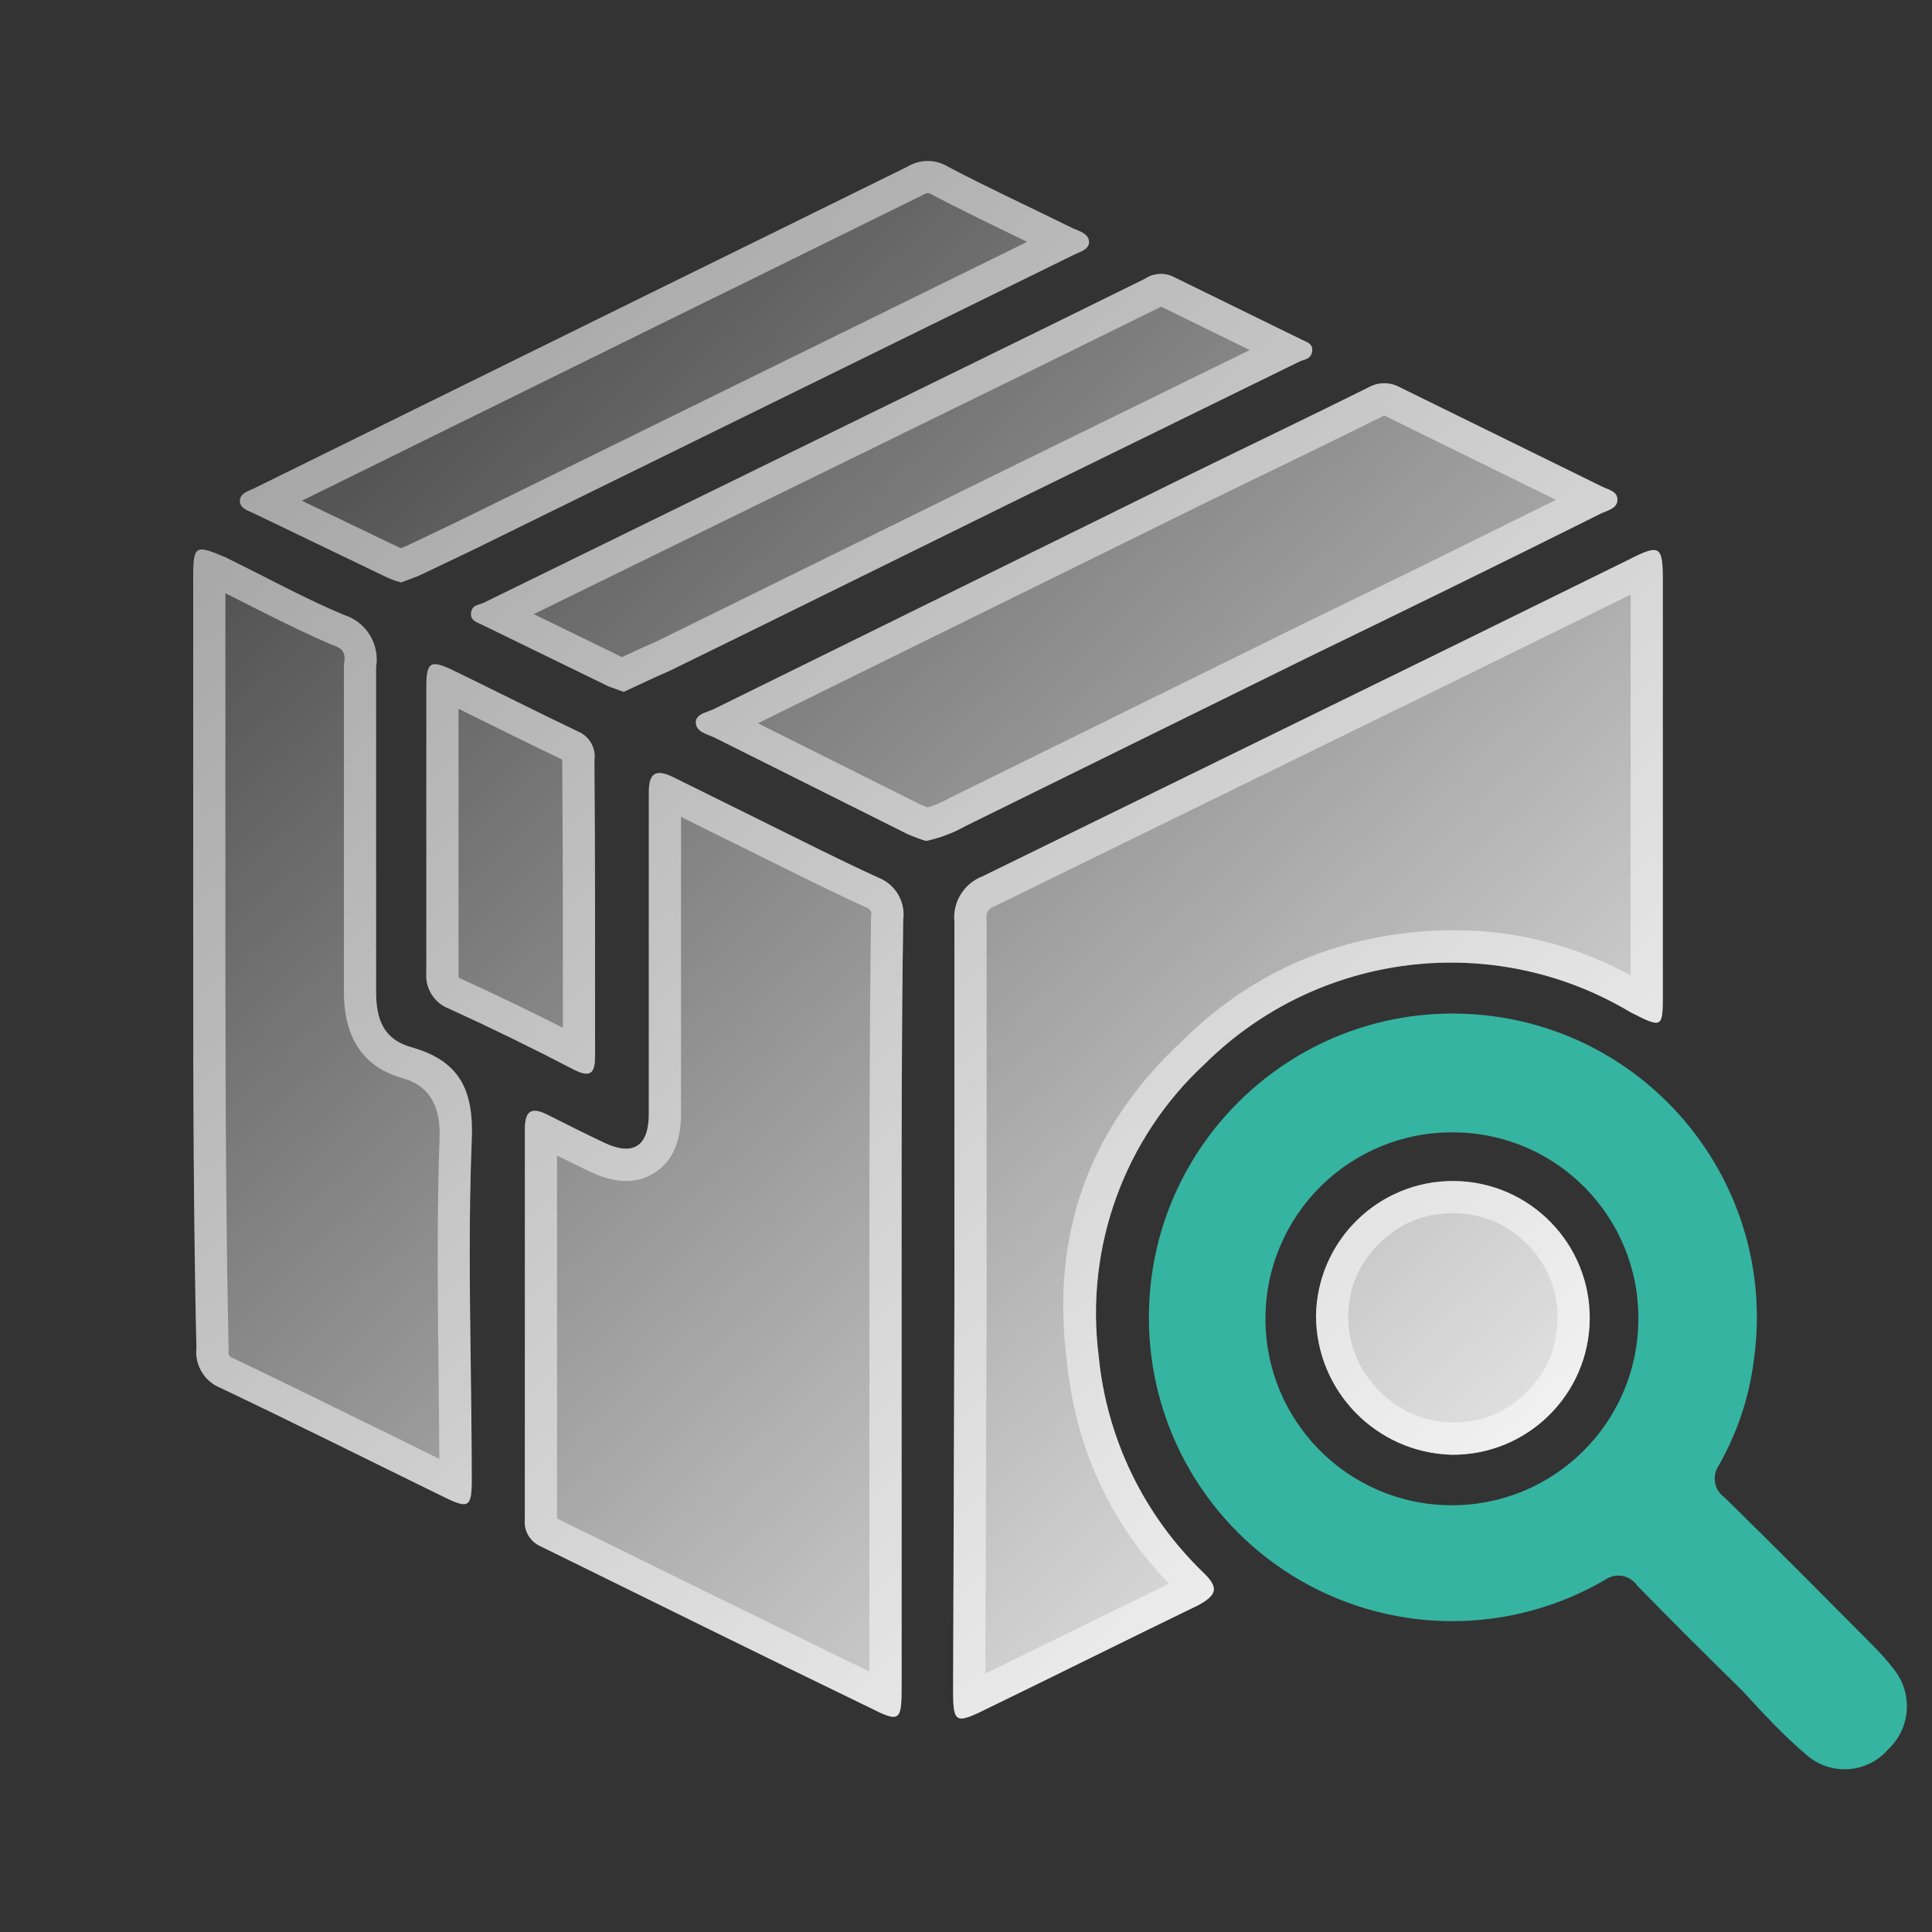 <svg xmlns="http://www.w3.org/2000/svg" xmlns:xlink="http://www.w3.org/1999/xlink" fill="none" version="1.1" width="60" height="60" viewBox="0 0 60 60"><rect x="0" y="0" width="60" height="60" fill="#333333" stroke="none"/><defs><linearGradient x1="0" y1="0" x2="0.939" y2="1.054" id="master_svg0_470_25225"><stop offset="0%" stop-color="#FFFFFF" stop-opacity="0"/><stop offset="100%" stop-color="#FFFFFF" stop-opacity="1"/></linearGradient></defs><g><g><path d="M35.68,40.937C35.668,35.463,40.3,31.127,45.761,31.499C51.223,31.871,55.224,36.795,54.47,42.217C54.328,43.375,53.957,44.493,53.38,45.507C53.154,45.833,53.235,46.28,53.56,46.507C55.11,48.027,56.64,49.567,58.17,51.107C58.402,51.34,58.619,51.587,58.82,51.847C59.417,52.594,59.338,53.674,58.64,54.327C57.992,55.077,56.857,55.158,56.11,54.507C55.4,53.907,54.76,53.217,54.11,52.507C53.01,51.427,51.91,50.337,50.84,49.237C50.613,48.91,50.162,48.834,49.84,49.067C46.928,50.763,43.332,50.774,40.409,49.096C37.487,47.418,35.683,44.307,35.68,40.937ZM45.15,35.167C41.948,35.134,39.328,37.705,39.3,40.907C39.272,44.108,41.848,46.725,45.05,46.747C48.251,46.769,50.863,44.189,50.88,40.987C50.913,37.794,48.343,35.184,45.15,35.167Z" fill="#35B4A1" fill-opacity="1"/></g><g><path d="M12.03,17.937C12.169,17.999,12.313,18.049,12.46,18.087L12.99,17.887C13.74,17.527,14.5,17.177,15.24,16.807L33.34,7.917C33.378,7.898,33.419,7.881,33.46,7.863C33.641,7.784,33.836,7.7,33.82,7.497C33.8,7.247,33.51,7.177,33.31,7.087C32.02,6.447,30.71,5.847,29.44,5.177C29.053,4.941,28.567,4.941,28.18,5.177C25.64,6.427,23.15,7.657,20.64,8.887L7.87,15.177C7.69,15.257,7.45,15.327,7.45,15.557C7.45,15.787,7.7,15.857,7.87,15.937L12.03,17.937ZM18.9,21.316L19.37,21.486C19.83,21.276,20.32,21.036,20.79,20.836C24.37,19.086,27.94,17.316,31.52,15.556L40.36,11.226C40.51,11.156,40.71,11.166,40.75,10.906C40.781,10.703,40.622,10.634,40.475,10.57C40.434,10.553,40.395,10.536,40.36,10.516L36.42,8.586C36.141,8.458,35.815,8.484,35.56,8.656L32.37,10.226L15.03,18.716C14.88,18.796,14.67,18.766,14.63,19.026C14.598,19.237,14.763,19.31,14.917,19.378C14.953,19.394,14.988,19.409,15.02,19.426L18.9,21.316ZM28.76,26.116C28.558,26.056,28.361,25.982,28.17,25.896L22.17,22.896C21.95,22.796,21.62,22.726,21.61,22.446C21.602,22.235,21.806,22.16,22.001,22.089C22.064,22.066,22.126,22.043,22.18,22.016L36.98,14.726C38.82,13.826,40.66,12.946,42.49,12.036C42.799,11.858,43.18,11.858,43.49,12.036L49.74,15.106C49.93,15.206,50.23,15.246,50.23,15.516C50.23,15.786,49.94,15.846,49.74,15.936C46.74,17.436,43.67,18.936,40.64,20.406L29.98,25.656C29.599,25.871,29.187,26.026,28.76,26.116ZM6,29.917L6,17.917C6,16.917,6.08,16.917,7,17.307C8.23,17.907,9.42,18.567,10.68,19.097C11.371,19.312,11.797,20.003,11.68,20.717L11.68,30.797C11.68,31.677,11.92,32.287,12.79,32.527C14.27,32.947,14.72,33.847,14.65,35.417C14.557,37.754,14.588,40.083,14.619,42.421L14.619,42.421C14.634,43.593,14.65,44.768,14.65,45.947C14.65,46.807,14.56,46.867,13.8,46.497C11.49,45.367,9.19,44.217,6.86,43.107C6.356,42.911,6.045,42.404,6.1,41.867C6.01,37.897,6,33.907,6,29.917ZM29.64,28.627L29.64,40.457L29.6,52.627C29.61,53.447,29.7,53.517,30.42,53.177C32.69,52.077,34.95,50.947,37.22,49.847C37.8,49.527,37.85,49.307,37.38,48.847C35.523,47.062,34.366,44.671,34.12,42.107C33.691,38.728,34.92,35.35,37.42,33.037C40.944,29.548,46.385,28.889,50.64,31.437C51.64,31.947,51.64,31.927,51.64,30.847L51.64,18.037C51.64,16.927,51.55,16.887,50.55,17.397L45.18,20.037L30.51,27.217C29.936,27.438,29.58,28.015,29.64,28.627ZM18.48,32.787L18.48,28.167C18.48,26.647,18.47,25.137,18.46,23.617C18.517,23.236,18.306,22.865,17.95,22.717C16.65,22.097,15.37,21.447,14.07,20.817C13.36,20.477,13.24,20.557,13.24,21.347L13.24,30.207C13.2,30.697,13.49,31.155,13.95,31.327Q15.9,32.217,17.82,33.217C18.37,33.497,18.48,33.297,18.48,32.787ZM28,40.547L28,52.367C28,53.457,27.95,53.507,27,53.027C23.59,51.377,20.2,49.697,16.8,48.027C16.467,47.887,16.263,47.546,16.3,47.187L16.3,35.067C16.3,34.417,16.57,34.397,17.04,34.637C17.51,34.877,18.17,35.207,18.74,35.477C19.65,35.917,20.15,35.617,20.15,34.587L20.15,24.587C20.15,23.987,20.39,23.887,20.89,24.127L23.68,25.507C24.88,26.097,26.07,26.707,27.28,27.257C27.808,27.464,28.126,28.005,28.05,28.567C27.998,32.066,27.999,35.558,28,39.049C28,39.548,28,40.048,28,40.547ZM40.87,40.878C40.885,43.211,42.747,45.113,45.08,45.178C47.426,45.199,49.346,43.317,49.37,40.971C49.393,38.625,47.512,36.704,45.167,36.678C42.821,36.652,40.898,38.532,40.87,40.878Z" fill-rule="evenodd" fill="url(#master_svg0_470_25225)" fill-opacity="1"/><path d="M28.18,5.177C25.64,6.427,23.15,7.657,20.64,8.887L8.227,15.001L8.205,15.012L7.87,15.177C7.69,15.257,7.45,15.327,7.45,15.557C7.45,15.787,7.7,15.857,7.87,15.937L8.206,16.098L8.231,16.11L12.03,17.937C12.169,17.999,12.313,18.049,12.46,18.087L12.99,17.887C13.74,17.527,14.5,17.177,15.24,16.807L33.049,8.06L33.065,8.052L33.34,7.917C33.378,7.898,33.419,7.881,33.46,7.863C33.641,7.784,33.836,7.7,33.82,7.497C33.8,7.247,33.51,7.177,33.31,7.087C33.229,7.046,33.147,7.006,33.065,6.966C33.057,6.962,33.049,6.958,33.041,6.954C31.839,6.363,30.622,5.8,29.44,5.177C29.053,4.941,28.567,4.941,28.18,5.177ZM31.899,7.511Q31.707,7.417,31.488,7.312Q29.806,6.5,28.974,6.061L28.946,6.047L28.92,6.031Q28.81,5.964,28.701,6.031L28.662,6.054L22.967,8.859L21.081,9.785L9.375,15.551L12.442,17.025L12.597,16.967Q12.848,16.846,13.315,16.625Q14.309,16.154,14.793,15.913L31.899,7.511ZM11.68,20.717C11.797,20.003,11.371,19.312,10.68,19.097C9.42,18.567,8.23,17.907,7,17.307C6.08,16.917,6,16.917,6,17.917L6,29.917C6,33.907,6.01,37.897,6.1,41.867C6.045,42.404,6.356,42.911,6.86,43.107C9.19,44.217,11.49,45.367,13.8,46.497C14.56,46.867,14.65,46.807,14.65,45.947C14.65,44.768,14.634,43.593,14.619,42.421L14.619,42.421C14.588,40.083,14.557,37.754,14.65,35.417C14.72,33.847,14.27,32.947,12.79,32.527C11.92,32.287,11.68,31.677,11.68,30.797L11.68,20.717ZM35.56,8.656L32.37,10.226L15.437,18.517L15.398,18.536L15.03,18.716C14.88,18.796,14.67,18.766,14.63,19.026C14.598,19.237,14.763,19.31,14.917,19.378C14.953,19.394,14.988,19.409,15.02,19.426L15.4,19.611L15.438,19.63L18.9,21.316L19.37,21.486C19.83,21.276,20.32,21.036,20.79,20.836C24.37,19.086,27.94,17.316,31.52,15.556L39.947,11.429L39.988,11.408L40.36,11.226C40.51,11.156,40.71,11.166,40.75,10.906C40.781,10.703,40.622,10.634,40.475,10.57C40.434,10.553,40.395,10.536,40.36,10.516L39.981,10.33L39.949,10.315L36.42,8.586C36.141,8.458,35.815,8.484,35.56,8.656ZM36.061,9.524L32.812,11.124L16.577,19.072L19.29,20.394L19.323,20.406Q19.372,20.383,19.427,20.357Q20.049,20.066,20.374,19.927L20.803,19.717L31.078,14.659L38.812,10.871L36.061,9.524ZM17.95,22.717C16.65,22.097,15.37,21.447,14.07,20.817C13.36,20.477,13.24,20.557,13.24,21.347L13.24,30.207C13.2,30.697,13.49,31.155,13.95,31.327Q15.9,32.217,17.82,33.217C18.37,33.497,18.48,33.297,18.48,32.787L18.48,28.167C18.48,26.647,18.47,25.137,18.46,23.617C18.517,23.236,18.306,22.865,17.95,22.717ZM16.3,47.187C16.263,47.546,16.467,47.887,16.8,48.027C20.2,49.697,23.59,51.377,27,53.027C27.95,53.507,28,53.457,28,52.367L28,40.547C28,40.048,28,39.548,28,39.049C27.999,35.558,27.998,32.066,28.05,28.567C28.126,28.005,27.808,27.464,27.28,27.257C26.07,26.707,24.88,26.097,23.68,25.507L20.89,24.127C20.39,23.887,20.15,23.987,20.15,24.587L20.15,34.587C20.15,35.617,19.65,35.917,18.74,35.477C18.17,35.207,17.51,34.877,17.04,34.637C16.57,34.397,16.3,34.417,16.3,35.067L16.3,47.187ZM29.64,28.627L29.64,40.457L29.6,52.627C29.61,53.447,29.7,53.517,30.42,53.177C32.69,52.077,34.95,50.947,37.22,49.847C37.8,49.527,37.85,49.307,37.38,48.847C35.523,47.062,34.366,44.671,34.12,42.107C33.691,38.728,34.92,35.35,37.42,33.037C40.944,29.548,46.385,28.889,50.64,31.437C51.64,31.947,51.64,31.927,51.64,30.847L51.64,18.037C51.64,16.927,51.55,16.887,50.55,17.397L45.18,20.037L30.51,27.217C29.936,27.438,29.58,28.015,29.64,28.627ZM49.74,15.936C49.94,15.846,50.23,15.786,50.23,15.516C50.23,15.246,49.93,15.206,49.74,15.106L49.482,14.98L49.461,14.969L43.49,12.036C43.18,11.858,42.799,11.858,42.49,12.036C40.66,12.946,38.82,13.826,36.98,14.726L22.396,21.91L22.377,21.919L22.18,22.016C22.126,22.043,22.064,22.066,22.001,22.089C21.806,22.16,21.602,22.235,21.61,22.446C21.62,22.726,21.95,22.796,22.17,22.896L28.17,25.896C28.361,25.982,28.558,26.056,28.76,26.116C29.187,26.026,29.599,25.871,29.98,25.656L40.64,20.406C43.575,18.982,46.549,17.53,49.459,16.076C49.468,16.072,49.477,16.068,49.485,16.063C49.57,16.021,49.655,15.979,49.74,15.936ZM48.319,15.523L43.019,12.919L42.99,12.902L42.961,12.919L41.149,13.811L37.421,15.623L23.537,22.462L28.597,24.992Q28.698,25.037,28.802,25.076Q29.16,24.971,29.488,24.786L29.512,24.772L40.202,19.507L44.197,17.561L48.319,15.523ZM50.64,30.287L50.64,18.467L45.621,20.934L30.91,28.134L30.87,28.15Q30.608,28.251,30.635,28.531L30.64,28.579L30.64,40.457L30.602,51.974L33.382,50.613L36.302,49.183Q33.521,46.281,33.126,42.218Q32.387,36.342,36.728,32.314Q39.611,29.467,43.635,28.98Q47.373,28.528,50.64,30.287ZM7,18.423L7,29.917Q7,37.445,7.1,41.844L7.101,41.906L7.095,41.968Q7.079,42.119,7.221,42.174L7.256,42.188L7.29,42.204Q8.897,42.97,12.076,44.535Q13.012,44.996,13.644,45.307L13.619,42.438L13.619,42.434Q13.556,37.741,13.651,35.372Q13.72,33.83,12.524,33.491Q10.68,32.982,10.68,30.797L10.68,20.635L10.693,20.554Q10.757,20.168,10.383,20.052L10.337,20.037L10.292,20.018Q9.41,19.647,7.743,18.798Q7.313,18.579,7,18.423ZM17.48,31.918L17.48,28.167L17.474,25.901L17.46,23.591Q16.712,23.234,15.289,22.53Q14.681,22.229,14.24,22.013L14.24,30.248L14.237,30.289Q14.231,30.364,14.301,30.391L14.334,30.403L14.365,30.418Q15.932,31.133,17.48,31.918ZM27,40.384L27,40.547L27,51.914L22.262,49.599L17.3,47.158L17.3,35.888Q17.84,36.157,18.312,36.38Q19.486,36.948,20.315,36.432Q21.15,35.911,21.15,34.587L21.15,25.371L23.237,26.403Q23.553,26.559,24.181,26.871Q25.959,27.755,26.866,28.167L26.891,28.178L26.915,28.188Q27.083,28.254,27.059,28.433L27.051,28.492L27.05,28.552Q26.998,32.059,27,39.05L27,40.384ZM45.08,45.178C42.747,45.113,40.885,43.211,40.87,40.878C40.898,38.532,42.821,36.652,45.167,36.678C47.512,36.704,49.393,38.625,49.37,40.971C49.346,43.317,47.426,45.199,45.08,45.178ZM41.87,40.88Q41.882,42.22,42.821,43.179Q43.762,44.141,45.108,44.178Q46.435,44.19,47.395,43.248Q48.356,42.306,48.37,40.961Q48.383,39.615,47.442,38.654Q46.501,37.693,45.156,37.678Q43.81,37.663,42.848,38.604Q41.889,39.541,41.87,40.88Z" fill-rule="evenodd" fill="#FFFFFF" fill-opacity="0.5"/></g></g></svg>